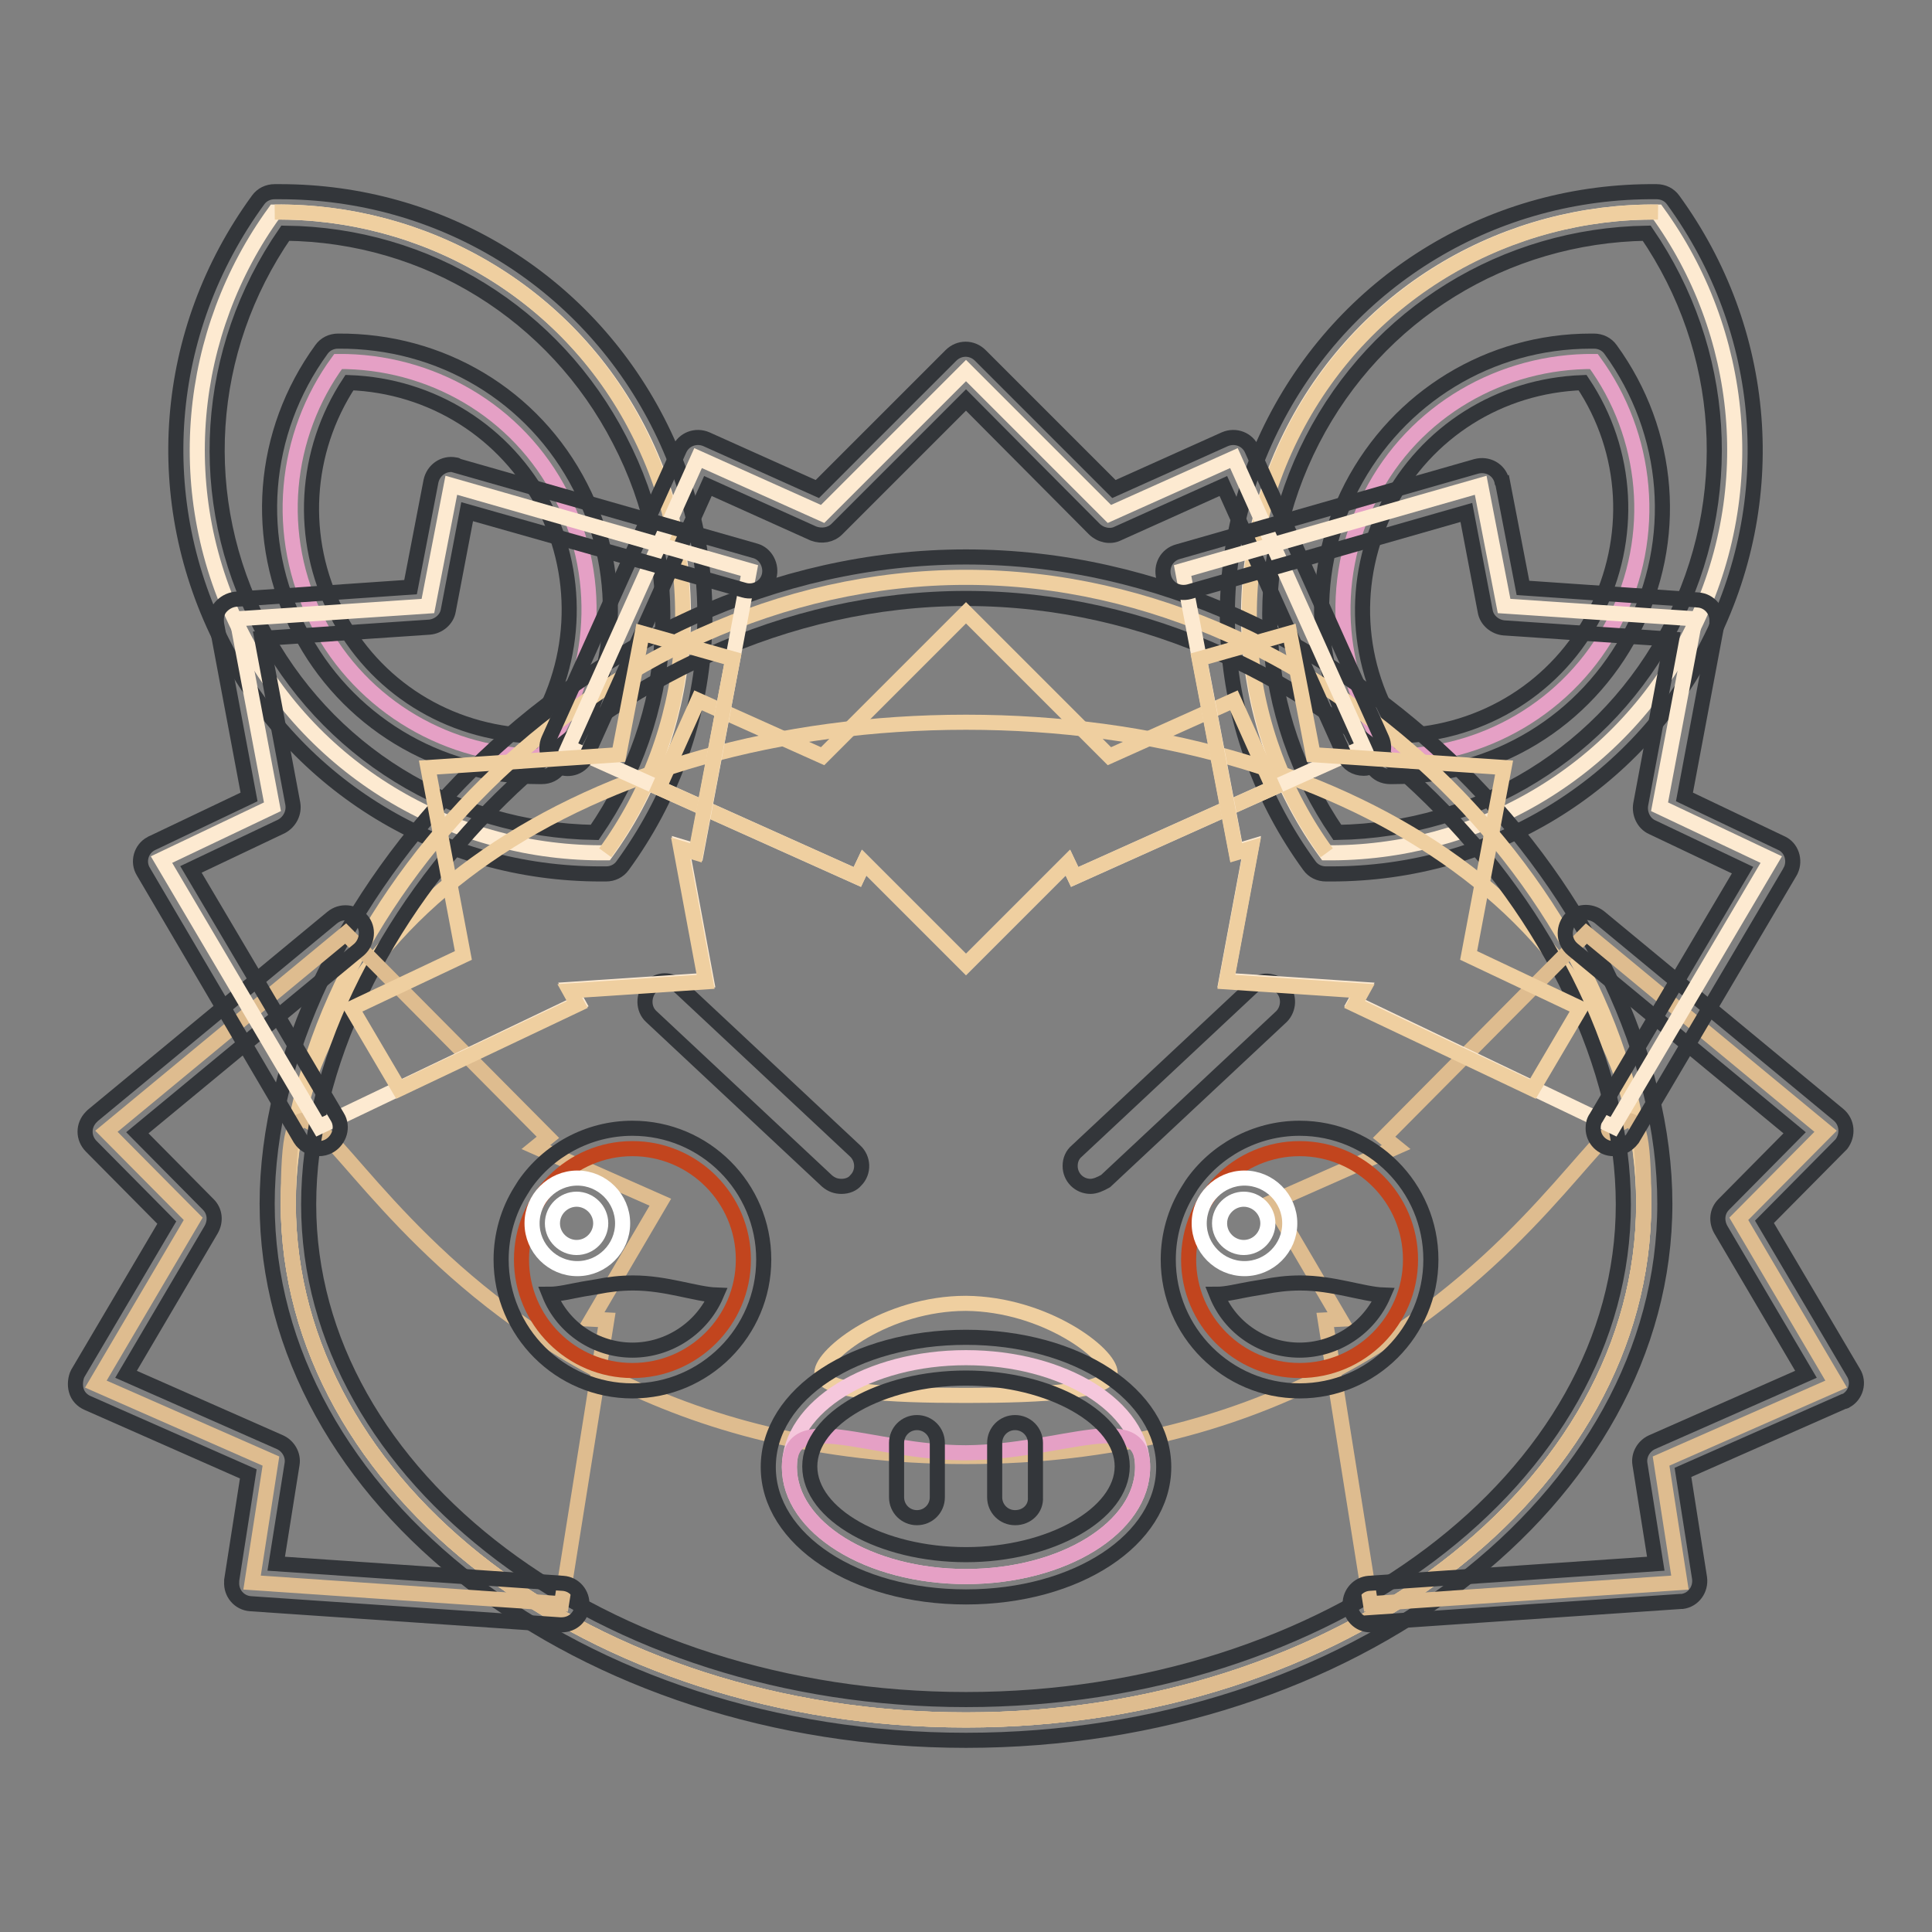 <?xml version="1.0" encoding="utf-8"?>
<!-- Svg Vector Icons : http://www.onlinewebfonts.com/icon -->
<!DOCTYPE svg PUBLIC "-//W3C//DTD SVG 1.1//EN" "http://www.w3.org/Graphics/SVG/1.1/DTD/svg11.dtd">
<svg version="1.1" xmlns="http://www.w3.org/2000/svg" xmlns:xlink="http://www.w3.org/1999/xlink" x="0px" y="0px" viewBox="0 0 256 256" enable-background="new 0 0 256 256" xml:space="preserve">
<rect x="0" y="0" width="256" height="256" fill="#808080" stroke="none"/>
<g> <path stroke-width="2" fill-opacity="0" stroke="#fdead1"  d="M219.6,28.1c11.5,15.8,13.9,37.4,4.3,56c-9.6,18.6-28.6,29.1-48.2,28.9c-11.5-15.8-13.9-37.4-4.3-56 C181,38.4,200,27.9,219.6,28.1z"/> <path stroke-width="2" fill-opacity="0" stroke="#efcfa0"  d="M175.8,113c-11.5-15.8-13.9-37.4-4.3-56c9.6-18.6,28.6-29.1,48.2-28.9"/> <path stroke-width="2" fill-opacity="0" stroke="#33363a"  d="M176.4,115.8l-0.7,0c-0.9,0-1.7-0.4-2.2-1.1c-12.6-17.3-14.4-39.9-4.6-58.9c9.8-19,29.2-30.6,50.6-30.4 c0.9,0,1.7,0.4,2.2,1.1c12.6,17.3,14.4,39.9,4.6,58.9C216.7,104.2,197.6,115.8,176.4,115.8L176.4,115.8z M218.2,30.9 c-18.8,0.3-35.7,10.7-44.3,27.4c-8.6,16.7-7.3,36.5,3.3,52c18.8-0.3,35.7-10.7,44.3-27.4C230.1,66.1,228.8,46.4,218.2,30.9z"/> <path stroke-width="2" fill-opacity="0" stroke="#e5a0c5"  d="M211.2,47.9c7.1,9.7,8.6,23,2.7,34.5c-5.9,11.4-17.6,17.9-29.6,17.8c-7.1-9.7-8.6-23-2.7-34.5 C187.4,54.3,199.1,47.8,211.2,47.9z"/> <path stroke-width="2" fill-opacity="0" stroke="#33363a"  d="M184.6,102.9l-0.4,0c-0.9,0-1.7-0.4-2.2-1.1c-8-11-9.1-25.3-2.9-37.3c6.2-11.9,18.3-19.3,31.7-19.3l0.4,0 c0.9,0,1.7,0.4,2.2,1.1c8,11,9.1,25.3,2.9,37.3C210.1,95.6,198,102.9,184.6,102.9L184.6,102.9z M209.7,50.7 c-11,0.4-20.7,6.5-25.8,16.3c-5,9.8-4.4,21.3,1.7,30.5c11-0.4,20.8-6.5,25.8-16.3C216.4,71.4,215.8,59.8,209.7,50.7z"/> <path stroke-width="2" fill-opacity="0" stroke="#fdead1"  d="M36.4,28.1c-11.5,15.8-13.9,37.4-4.3,56c9.6,18.6,28.6,29.1,48.2,28.9c11.5-15.8,13.9-37.4,4.3-56 C75,38.4,56,27.9,36.4,28.1z"/> <path stroke-width="2" fill-opacity="0" stroke="#efcfa0"  d="M80.2,113c11.5-15.8,13.9-37.4,4.3-56C75,38.4,56,27.9,36.4,28.1"/> <path stroke-width="2" fill-opacity="0" stroke="#33363a"  d="M79.6,115.8c-21.2,0-40.3-11.6-50-30.4c-9.8-19-8.1-41.5,4.6-58.9c0.5-0.7,1.3-1.1,2.2-1.1l0.7,0 c21.2,0,40.3,11.6,50,30.4c9.8,19,8.1,41.5-4.6,58.9c-0.5,0.7-1.3,1.1-2.2,1.1C80.1,115.8,79.8,115.8,79.6,115.8z M37.8,30.9 c-10.7,15.5-12,35.3-3.3,52C43.1,99.6,60,110,78.8,110.3c10.7-15.5,12-35.3,3.3-52C73.5,41.6,56.6,31.1,37.8,30.9L37.8,30.9z"/> <path stroke-width="2" fill-opacity="0" stroke="#e5a0c5"  d="M44.8,47.9c-7.1,9.7-8.6,23-2.7,34.5c5.9,11.4,17.6,17.9,29.6,17.8c7.1-9.7,8.6-23,2.7-34.5 C68.6,54.3,56.9,47.8,44.8,47.9z"/> <path stroke-width="2" fill-opacity="0" stroke="#33363a"  d="M71.4,102.9c-13.4,0-25.6-7.4-31.7-19.3c-6.2-12-5.1-26.3,2.9-37.3c0.5-0.7,1.3-1.1,2.2-1.1 c13.6-0.1,25.9,7.2,32.1,19.3c6.2,12,5.1,26.3-2.9,37.3c-0.5,0.7-1.3,1.1-2.2,1.1L71.4,102.9z M46.3,50.7c-6,9.1-6.7,20.7-1.7,30.5 c5,9.8,14.8,15.9,25.8,16.3c6-9.1,6.7-20.7,1.7-30.5C67,57.2,57.2,51.1,46.3,50.7z"/> <path stroke-width="2" fill-opacity="0" stroke="#efcfa0"  d="M217.8,159.5c0,37.7-40.2,68.4-89.8,68.4s-89.8-30.6-89.8-68.4c0-37.8,40.2-83,89.8-83 S217.8,121.8,217.8,159.5z"/> <path stroke-width="2" fill-opacity="0" stroke="#efcfa0"  d="M217.8,159.5c0,37.7-40.2,68.4-89.8,68.4s-89.8-30.6-89.8-68.4c0-37.8,40.2-63.8,89.8-63.8 S217.8,121.8,217.8,159.5z"/> <path stroke-width="2" fill-opacity="0" stroke="#debc8f"  d="M217.8,159.5c0,37.7-40.2,68.4-89.8,68.4s-89.8-30.6-89.8-68.4c0-37.8,11.4,33.5,89.8,33.5 C206.4,193,217.8,121.8,217.8,159.5z"/> <path stroke-width="2" fill-opacity="0" stroke="#33363a"  d="M128,230.6c-51,0-92.6-31.9-92.6-71.1c0-38.8,41.3-85.7,92.6-85.7s92.6,46.9,92.6,85.7 C220.6,198.7,179,230.6,128,230.6L128,230.6z M128,79.3c-48.2,0-87.1,43.9-87.1,80.3c0,36.2,39.1,65.6,87.1,65.6 c48,0,87.1-29.4,87.1-65.6C215.1,123.2,176.2,79.3,128,79.3z"/> <path stroke-width="2" fill-opacity="0" stroke="#efcfa0"  d="M147.1,181.9c0,2.5-8.6,3-19.1,3c-10.6,0-19.1-0.5-19.1-3c0-2.5,8.6-9.2,19.1-9.2 C138.5,172.8,147.1,179.4,147.1,181.9z"/> <path stroke-width="2" fill-opacity="0" stroke="#33363a"  d="M111.5,157.2c-0.7,0-1.3-0.2-1.9-0.7l-23.3-21.8c-1.1-1-1.1-2.8-0.1-3.9c1-1.1,2.7-1.1,3.8-0.1l23.3,21.8 c1.1,1,1.2,2.8,0.1,3.9C113,156.9,112.3,157.2,111.5,157.2z M144.5,157.2c-1.5,0-2.7-1.2-2.7-2.7c0-0.8,0.3-1.5,0.9-2l23.3-21.8 c1.1-1,2.8-0.9,3.9,0.2c1,1.1,0.9,2.8-0.1,3.8l-23.3,21.8C145.8,156.9,145.1,157.2,144.5,157.2z"/> <path stroke-width="2" fill-opacity="0" stroke="#debc8f"  d="M181.6,212.5l41-2.8l-2.5-16.1l23.2-10.2l-12.9-21.9l11.5-11.6l-31.7-26.2l-26.8,27l1.6,1.3l-16.5,7.3 l9.1,15.5l-2,0.1L181.6,212.5z"/> <path stroke-width="2" fill-opacity="0" stroke="#33363a"  d="M181.6,215.3c-1.5,0-2.7-1.2-2.7-2.8c0-1.4,1.1-2.6,2.5-2.7l38-2.6l-2.1-13.2c-0.2-1.2,0.5-2.4,1.6-2.9 l20.4-9L228,162.9c-0.6-1.1-0.5-2.4,0.4-3.3l9.4-9.5l-29.4-24.3c-1.2-1-1.3-2.7-0.4-3.9c1-1.2,2.7-1.3,3.9-0.4c0,0,0,0,0,0 l31.7,26.2c1.2,1,1.3,2.7,0.4,3.9c-0.1,0.1-0.1,0.1-0.2,0.2l-10,10.1l11.8,20c0.8,1.3,0.3,3-1,3.7c-0.1,0.1-0.2,0.1-0.3,0.1 l-21.3,9.4l2.2,14c0.2,1.5-0.8,2.9-2.3,3.1c-0.1,0-0.2,0-0.2,0l-41,2.8C181.7,215.3,181.6,215.3,181.6,215.3L181.6,215.3z"/> <path stroke-width="2" fill-opacity="0" stroke="#debc8f"  d="M74.4,212.5l-41-2.8l2.5-16.1l-23.2-10.2l12.9-21.9l-11.5-11.6l31.7-26.2l26.8,27L71,152l16.5,7.3 l-9.1,15.5l2,0.1L74.4,212.5z"/> <path stroke-width="2" fill-opacity="0" stroke="#33363a"  d="M74.4,215.3c-0.1,0-0.1,0-0.2,0l-41-2.8c-1.5-0.1-2.6-1.4-2.5-2.9c0-0.1,0-0.2,0-0.2l2.2-14.1l-21.3-9.4 c-0.7-0.3-1.3-0.9-1.5-1.7c-0.2-0.7-0.1-1.6,0.2-2.2l11.8-20l-10-10.1c-1.1-1.1-1.1-2.8,0-3.9c0.1-0.1,0.1-0.1,0.2-0.2L44,121.6 c1.2-1,2.9-0.8,3.9,0.3s0.8,2.9-0.3,3.9c0,0,0,0,0,0l-29.4,24.3l9.4,9.5c0.9,0.9,1,2.2,0.4,3.3l-11.3,19.2l20.4,9 c1.1,0.5,1.8,1.7,1.6,2.9l-2.1,13.2l38,2.6c1.5,0.1,2.6,1.4,2.5,2.9C77.1,214.2,75.9,215.3,74.4,215.3z"/> <path stroke-width="2" fill-opacity="0" stroke="#c2451e"  d="M98.5,166.9c0,8.1-6.6,14.7-14.7,14.7c0,0,0,0,0,0c-8.1,0-14.7-6.6-14.7-14.7s6.6-14.7,14.7-14.7 C91.9,152.2,98.5,158.8,98.5,166.9C98.5,166.9,98.5,166.9,98.5,166.9z"/> <path stroke-width="2" fill-opacity="0" stroke="#ffffff"  d="M70.5,162.1c0,3.3,2.7,6,6,6s6-2.7,6-6c0-3.3-2.7-6-6-6S70.5,158.8,70.5,162.1z"/> <path stroke-width="2" fill-opacity="0" stroke="#33363a"  d="M83.8,149.5c-5.9,0-11.2,3-14.3,7.5c-0.2,0.3-0.3,0.5-0.5,0.8c-1.7,2.7-2.6,5.9-2.6,9.1 c0,9.6,7.8,17.4,17.4,17.4c9.6,0,17.4-7.8,17.4-17.4C101.2,157.3,93.4,149.5,83.8,149.5L83.8,149.5z M83.8,178.9 c-4.8,0-9.2-2.9-11-7.4c1.3,0,2.8-0.4,4.5-0.7c0.6-0.1,1.2-0.2,1.8-0.3c1.5-0.3,3.1-0.5,4.8-0.5c4.4,0,8.3,1.5,11,1.6 C93,176,88.6,178.9,83.8,178.9z"/> <path stroke-width="2" fill-opacity="0" stroke="#ffffff"  d="M73.2,162.1c0,1.8,1.5,3.2,3.2,3.2c1.8,0,3.2-1.5,3.2-3.2c0-1.8-1.5-3.2-3.2-3.2 C74.7,158.9,73.2,160.3,73.2,162.1z"/> <path stroke-width="2" fill-opacity="0" stroke="#c2451e"  d="M186.9,166.9c0,8.1-6.6,14.7-14.7,14.7c0,0,0,0,0,0c-8.1,0-14.7-6.6-14.7-14.7c0-8.1,6.6-14.7,14.7-14.7 C180.3,152.2,186.9,158.8,186.9,166.9C186.9,166.9,186.9,166.9,186.9,166.9z"/> <path stroke-width="2" fill-opacity="0" stroke="#ffffff"  d="M158.9,162.1c0,3.3,2.7,6,6,6c3.3,0,6-2.7,6-6c0,0,0,0,0,0c0-3.3-2.7-6-6-6 C161.6,156.1,158.9,158.8,158.9,162.1C158.9,162.1,158.9,162.1,158.9,162.1z"/> <path stroke-width="2" fill-opacity="0" stroke="#33363a"  d="M172.2,149.5c-5.9,0-11.2,3-14.3,7.5c-0.2,0.3-0.3,0.5-0.5,0.8c-1.7,2.7-2.6,5.9-2.6,9.1 c0,9.6,7.8,17.4,17.4,17.4c9.6,0,17.4-7.8,17.4-17.4C189.6,157.3,181.8,149.5,172.2,149.5L172.2,149.5z M172.2,178.9 c-4.8,0-9.2-2.9-11-7.4c1.3,0,2.8-0.4,4.5-0.7c0.6-0.1,1.2-0.2,1.8-0.3c1.5-0.3,3.1-0.5,4.8-0.5c4.4,0,8.3,1.5,11,1.6 C181.4,176,177,178.9,172.2,178.9L172.2,178.9z"/> <path stroke-width="2" fill-opacity="0" stroke="#ffffff"  d="M161.6,162.1c0,1.8,1.5,3.2,3.2,3.2c1.8,0,3.2-1.5,3.2-3.2c0-1.8-1.5-3.2-3.2-3.2 C163.1,158.9,161.6,160.3,161.6,162.1z"/> <path stroke-width="2" fill-opacity="0" stroke="#f5c7dc"  d="M104.6,194.4c0,8,10.5,14.5,23.4,14.5c12.9,0,23.4-6.5,23.4-14.5c0-8-10.5-14.5-23.4-14.5 C115.1,179.9,104.6,186.4,104.6,194.4z"/> <path stroke-width="2" fill-opacity="0" stroke="#e5a0c5"  d="M151.4,194.4c0,8-10.5,14.5-23.4,14.5c-12.9,0-23.4-6.5-23.4-14.5c0-8,10.5-1.9,23.4-1.9 C140.9,192.4,151.4,186.4,151.4,194.4z"/> <path stroke-width="2" fill-opacity="0" stroke="#33363a"  d="M128,211.6c-14.7,0-26.2-7.6-26.2-17.2c0-9.7,11.5-17.2,26.2-17.2c14.7,0,26.2,7.6,26.2,17.2 C154.2,204,142.7,211.6,128,211.6z M128,182.6c-11.2,0-20.7,5.4-20.7,11.7c0,6.4,9.5,11.7,20.7,11.7s20.7-5.4,20.7-11.7 C148.7,188,139.2,182.6,128,182.6z"/> <path stroke-width="2" fill-opacity="0" stroke="#33363a"  d="M121.5,201.1c-1.5,0-2.7-1.2-2.7-2.7v-7.2c0-1.5,1.2-2.7,2.7-2.7c1.5,0,2.7,1.2,2.7,2.7v7.2 C124.2,199.9,123,201.1,121.5,201.1z M134.5,201.1c-1.5,0-2.7-1.2-2.7-2.7v-7.2c0-1.5,1.2-2.7,2.7-2.7s2.7,1.2,2.7,2.7v7.2 C137.3,199.9,136.1,201.1,134.5,201.1L134.5,201.1z"/> <path stroke-width="2" fill-opacity="0" stroke="#fdead1"  d="M180.7,99l-17.2-38.3L147,68.1l-19-19l-19,19l-16.5-7.4L75.3,99l38.3,17.2l0.9-1.9l13.5,13.5l13.5-13.5 l0.9,1.9L180.7,99z"/> <path stroke-width="2" fill-opacity="0" stroke="#efcfa0"  d="M147,100.2l-19-19l-19,19l-16.5-7.4l-5.2,11.6l26.3,11.8l0.9-1.9l13.5,13.5l13.5-13.5l0.9,1.9l26.3-11.8 l-5.2-11.6L147,100.2z"/> <path stroke-width="2" fill-opacity="0" stroke="#33363a"  d="M180.7,101.8c-1.1,0-2.1-0.6-2.5-1.6l-16.1-35.8l-14,6.3c-1,0.5-2.3,0.2-3.1-0.6L128,53l-17.1,17.1 c-0.8,0.8-2,1-3.1,0.6l-14-6.3l-16.1,35.8c-0.6,1.4-2.2,2-3.6,1.4c-1.4-0.6-2-2.2-1.4-3.6l0,0L90,59.6c0.6-1.4,2.2-2,3.6-1.4 l14.7,6.6l17.7-17.7c1.1-1.1,2.8-1.1,3.9,0l17.7,17.7l14.7-6.6c1.4-0.6,3,0,3.6,1.4l17.2,38.3c0.6,1.4,0,3-1.4,3.6 C181.5,101.7,181.1,101.8,180.7,101.8L180.7,101.8z"/> <path stroke-width="2" fill-opacity="0" stroke="#fdead1"  d="M99.3,75.6L59.8,64.3l-3.1,16l-25.3,1.7l4.7,24.9l-14.7,7l20.9,35.4l34.3-16.4l-1-1.8l18-1.2l-3.3-17.7 l2,0.6L99.3,75.6z"/> <path stroke-width="2" fill-opacity="0" stroke="#efcfa0"  d="M82,100l-25.3,1.7l4.7,24.9l-14.8,7l6.3,10.7l23.6-11.2l-1-1.8l18-1.2l-3.3-17.7l2,0.6l4.9-25.7l-12-3.4 L82,100z"/> <path stroke-width="2" fill-opacity="0" stroke="#33363a"  d="M42.2,152.2c-1,0-1.9-0.5-2.4-1.3L19,115.5c-0.8-1.3-0.3-3,1-3.7c0.1,0,0.1-0.1,0.2-0.1l12.8-6.1l-4.3-22.9 c-0.1-0.8,0-1.6,0.5-2.2c0.5-0.6,1.2-1,2-1.1l23.2-1.6l2.7-14c0.3-1.5,1.7-2.5,3.2-2.2c0.1,0,0.2,0,0.2,0.1L100.1,73 c1.4,0.4,2.2,2,1.8,3.4c-0.4,1.4-1.9,2.2-3.3,1.8L61.9,67.8l-2.5,13.1c-0.2,1.2-1.3,2.1-2.5,2.2l-22.2,1.5l4.1,21.9 c0.2,1.2-0.4,2.4-1.5,3l-12,5.7l19.4,32.8c0.8,1.3,0.3,3-1,3.8C43.2,152.1,42.7,152.2,42.2,152.2z"/> <path stroke-width="2" fill-opacity="0" stroke="#fdead1"  d="M156.7,75.6l39.5-11.3l3.1,16l25.3,1.7l-4.7,24.9l14.8,7l-20.9,35.4l-34.3-16.4l1-1.8l-18-1.2l3.3-17.7 l-2,0.6L156.7,75.6z"/> <path stroke-width="2" fill-opacity="0" stroke="#efcfa0"  d="M174,100l25.3,1.7l-4.7,24.9l14.8,7l-6.3,10.7l-23.6-11.2l1-1.8l-18-1.2l3.3-17.7l-2,0.6l-4.9-25.7l12-3.4 L174,100z"/> <path stroke-width="2" fill-opacity="0" stroke="#33363a"  d="M213.8,152.2c-1.5,0-2.7-1.2-2.7-2.7c0-0.5,0.1-1,0.4-1.4l19.4-32.8l-12-5.7c-1.1-0.5-1.7-1.8-1.5-3 l4.1-21.9l-22.2-1.5c-1.2-0.1-2.3-1-2.5-2.2l-2.5-13.1l-36.7,10.5c-1.5,0.4-3-0.4-3.4-1.9c-0.4-1.5,0.4-3,1.9-3.4l0,0l39.5-11.3 c1.5-0.4,3,0.4,3.4,1.9c0,0.1,0,0.2,0.1,0.2l2.7,14l23.2,1.6c1.5,0.1,2.6,1.4,2.5,2.9c0,0.1,0,0.2,0,0.3l-4.3,22.9l12.8,6.1 c1.4,0.6,1.9,2.3,1.3,3.6c0,0.1-0.1,0.1-0.1,0.2l-20.9,35.4C215.6,151.8,214.7,152.2,213.8,152.2L213.8,152.2z"/></g>
</svg>